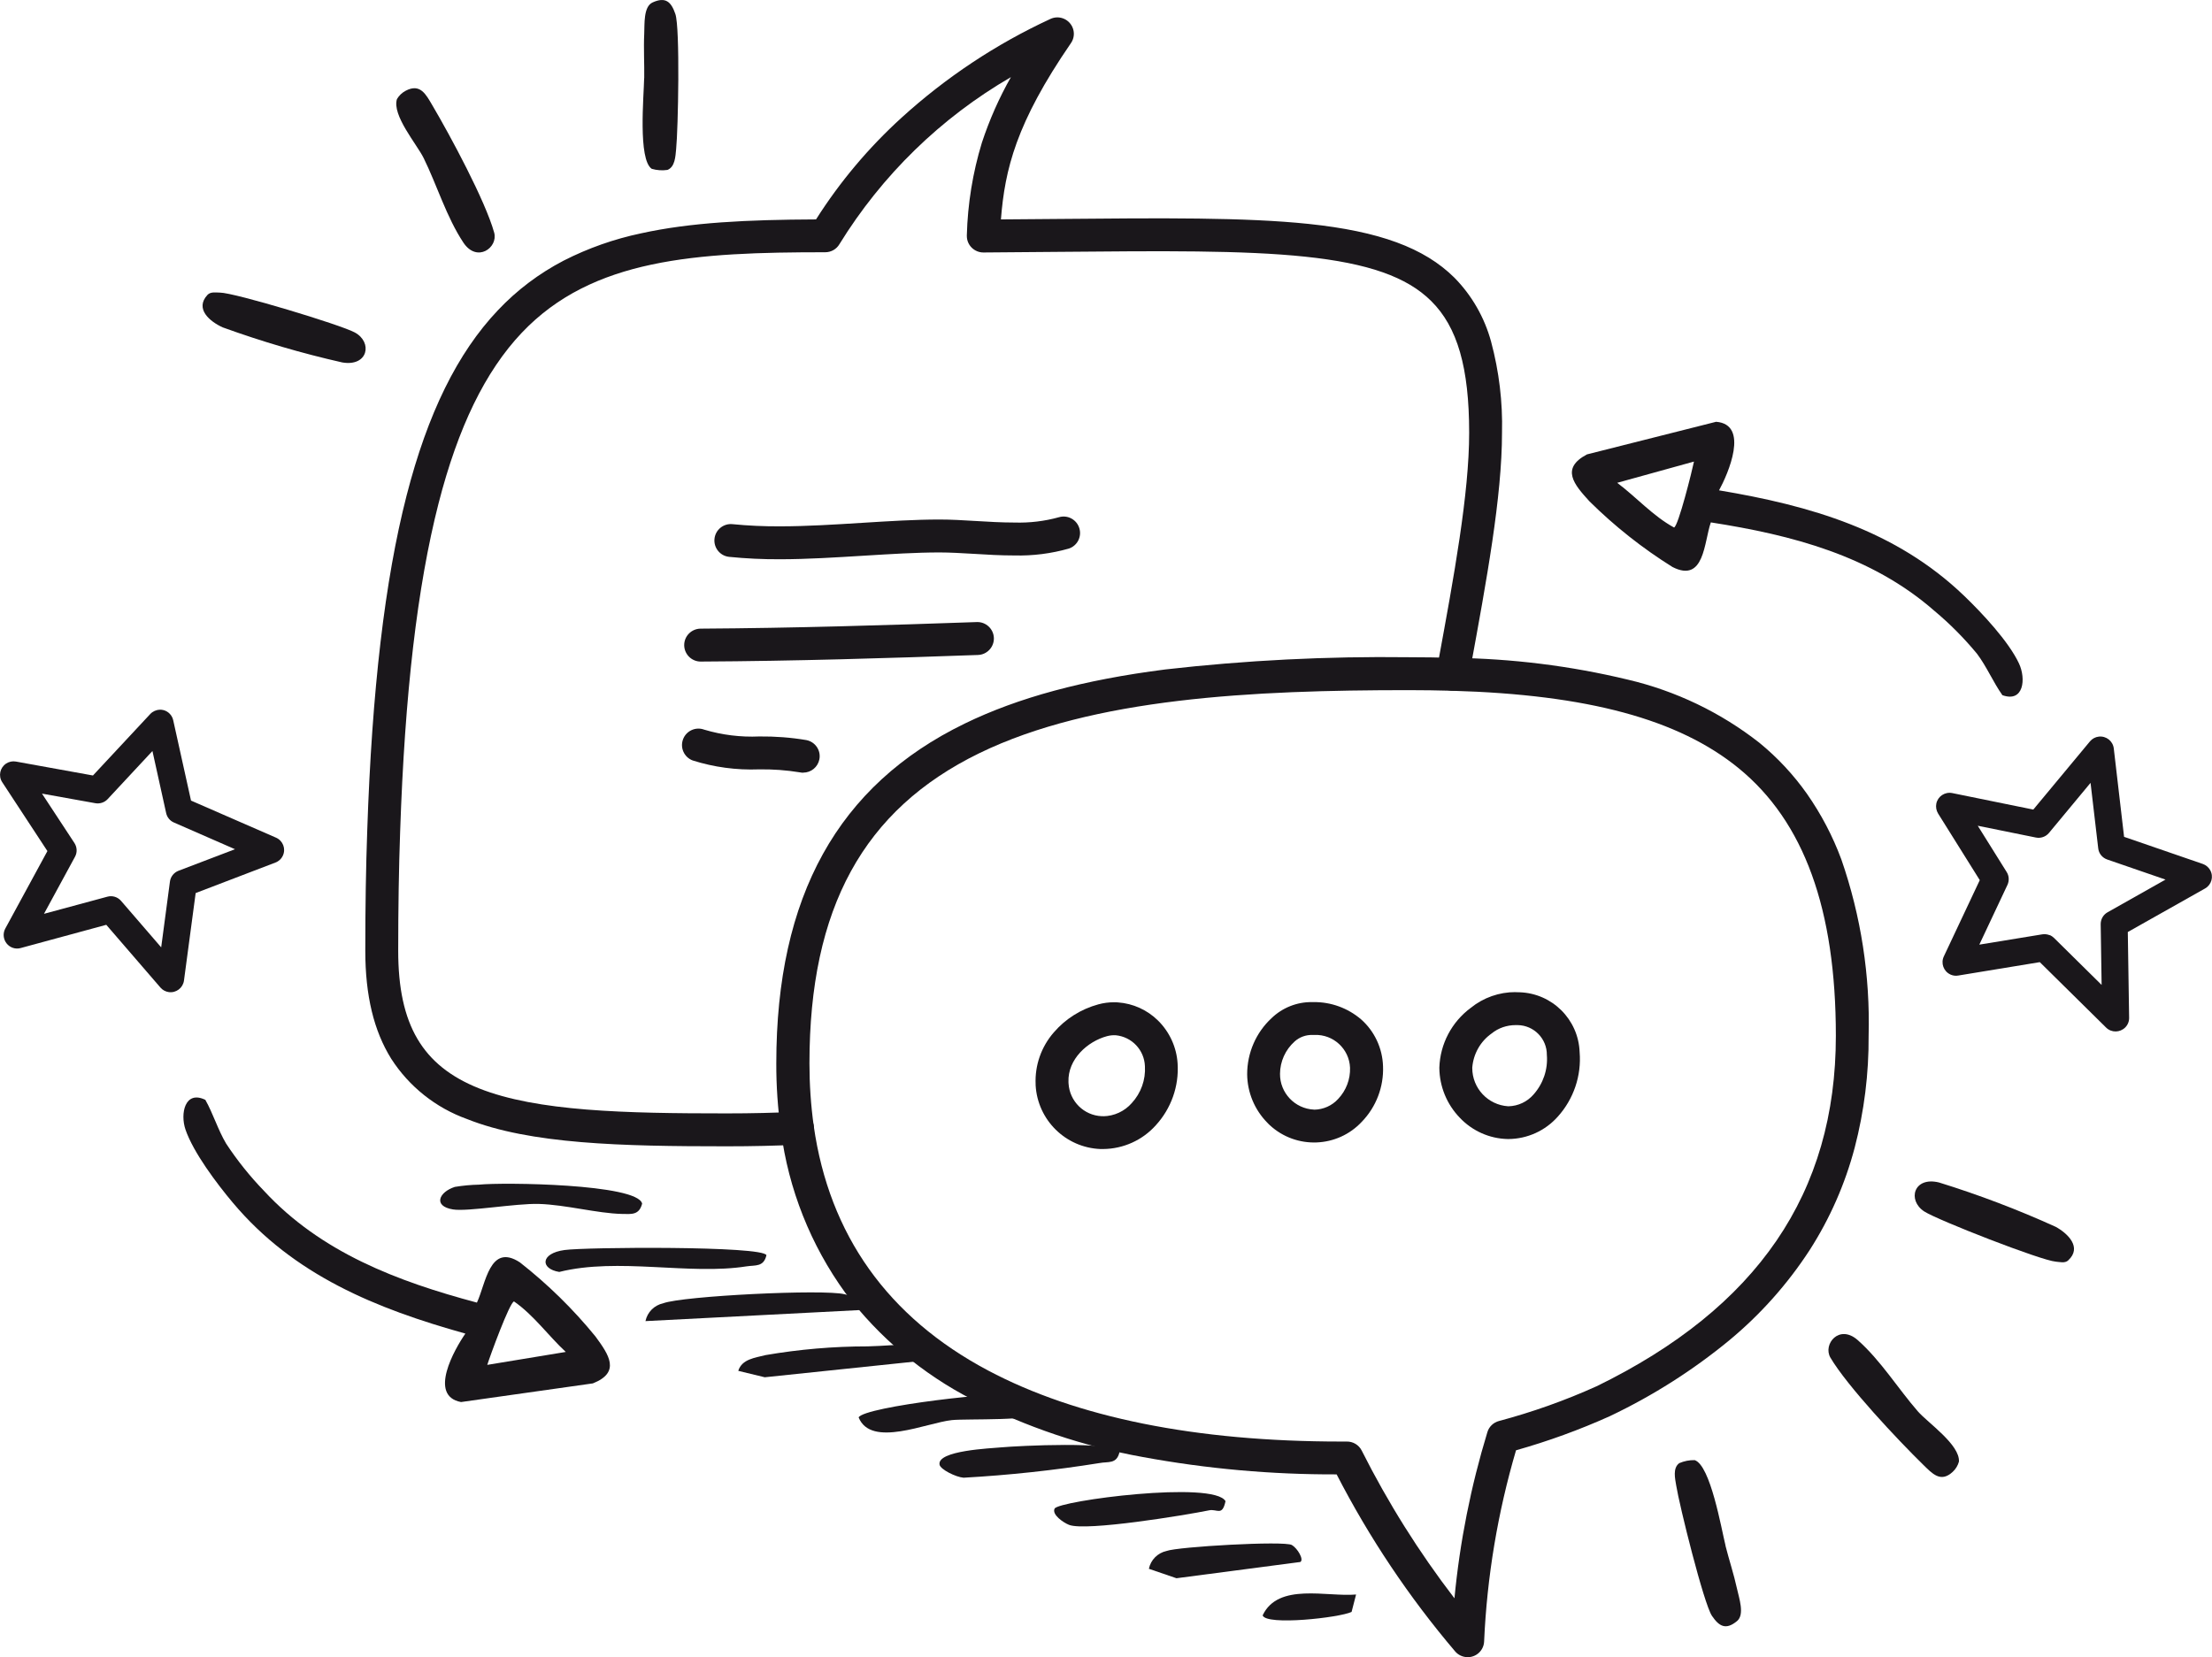 <?xml version="1.0" encoding="UTF-8"?><svg id="Ebene_2" xmlns="http://www.w3.org/2000/svg" viewBox="0 0 285.57 213.98"><defs><style>.cls-1{fill:#1a171b;}</style></defs><g id="Ebene_1-2"><path id="Pfad_3548" class="cls-1" d="M20.63,91.63c.16,0,.33.02.49.06.62.17,1.1.67,1.24,1.3l2.3,10.38,10.98,4.79c.88.39,1.28,1.41.89,2.29-.19.43-.54.76-.97.92l-10.3,3.94-1.51,11.3c-.13.95-1.01,1.62-1.96,1.49-.42-.06-.81-.27-1.08-.59l-6.99-8.1-11.05,3c-.67.19-1.39-.05-1.82-.6-.43-.55-.5-1.3-.17-1.91l5.44-10.01L.29,101c-.53-.8-.3-1.88.5-2.41.37-.24.82-.34,1.26-.26l9.95,1.8,7.4-7.94c.32-.34.77-.54,1.24-.55M30.34,109.65l-7.89-3.45c-.51-.22-.88-.67-1-1.22l-1.77-8.01-5.78,6.21c-.4.43-1,.63-1.58.53l-6.9-1.24,4.19,6.38c.35.54.38,1.22.07,1.78l-4,7.36,8.18-2.21c.64-.18,1.33.03,1.77.54l5.18,6,1.13-8.49c.08-.63.51-1.17,1.11-1.4l7.29-2.78Z"/><path id="Pfad_3549" class="cls-1" d="M251.85,125.85c.3.13.64.17.96.11l10.53-1.73,8.56,8.45c.69.68,1.79.66,2.47-.02.33-.33.51-.78.5-1.25l-.17-11.07,9.97-5.62c.84-.47,1.14-1.54.66-2.38-.21-.37-.55-.65-.95-.79l-10.16-3.5-1.33-11.41c-.11-.96-.98-1.64-1.94-1.53-.44.05-.85.27-1.14.62l-7.31,8.8-10.46-2.13c-.95-.19-1.87.42-2.06,1.36-.09.44,0,.9.23,1.28l5.38,8.6-4.64,9.85c-.41.87-.04,1.92.84,2.33.02,0,.04.02.06.03M264.63,120.76c-.3-.13-.64-.17-.97-.12l-8.13,1.33,3.63-7.71c.25-.54.22-1.17-.1-1.67l-3.73-5.97,7.5,1.52c.63.13,1.28-.1,1.69-.59l5.37-6.47.99,8.45c.07.67.53,1.23,1.17,1.45l7.52,2.59-7.48,4.22c-.56.31-.9.91-.89,1.55l.12,7.83-6.15-6.07c-.16-.15-.34-.28-.54-.37"/><g id="Gruppe_1013"><path id="Pfad_5621" class="cls-1" d="M181.84,84.86c1.95,0,3.87.03,5.72.08,7.61.09,15.18,1.03,22.58,2.81,6.19,1.45,11.99,4.23,16.99,8.15,2.34,1.91,4.42,4.14,6.16,6.61,1.83,2.62,3.32,5.46,4.43,8.46,2.54,7.32,3.73,15.04,3.52,22.78.03,4.87-.57,9.73-1.8,14.44-1.24,4.69-3.2,9.15-5.82,13.23-2.85,4.38-6.35,8.31-10.37,11.64-4.7,3.87-9.85,7.14-15.35,9.76l-.06.03c-3.93,1.77-7.98,3.24-12.12,4.41-2.36,8.03-3.75,16.32-4.12,24.69-.05,1.17-1.05,2.08-2.22,2.02-.58-.03-1.13-.29-1.51-.73-5.96-7.01-11.1-14.69-15.31-22.87-8.39.03-16.77-.72-25.02-2.24-7.67-1.38-15.09-3.88-22.02-7.43-6.43-3.3-12.03-8.01-16.39-13.77-4.48-6.18-7.34-13.39-8.32-20.97-.4-2.87-.6-5.77-.59-8.67,0-21.55,7.95-35.9,24.32-43.86,6.9-3.36,15.37-5.65,25.9-6.99,10.41-1.19,20.89-1.71,31.37-1.58ZM206.09,179.01c20.8-10.15,30.92-24.96,30.92-45.26,0-16.35-4.1-27.66-12.55-34.56-7.74-6.32-19.5-9.5-37.01-10-1.81-.05-3.69-.08-5.6-.08-20.1,0-40.72.99-55.42,8.14-14.96,7.29-21.93,20.01-21.93,40.05,0,2.7.18,5.39.55,8.06,2,14.09,9.57,24.72,22.5,31.59,11.46,6.08,26.8,9.18,45.59,9.18h.7c.83-.02,1.59.43,1.96,1.17,3.38,6.72,7.39,13.11,11.97,19.07.69-7.27,2.12-14.46,4.25-21.45.21-.71.78-1.25,1.49-1.44,4.31-1.15,8.52-2.64,12.59-4.48h0Z"/><path id="Pfad_5622" class="cls-1" d="M143.82,129.41c.18,0,.35,0,.52.02,1.94.14,3.77.97,5.16,2.34,1.5,1.48,2.4,3.46,2.53,5.55.19,2.93-.83,5.81-2.82,7.98-1.73,1.93-4.2,3.04-6.79,3.06-.12,0-.24,0-.36,0-4.49-.18-8.11-3.75-8.36-8.24,0-.04,0-.08,0-.12-.11-2.45.73-4.84,2.34-6.69,1.51-1.76,3.52-3.02,5.76-3.63.66-.18,1.34-.27,2.02-.27ZM142.43,144.13c1.41-.02,2.75-.64,3.68-1.7,1.19-1.29,1.81-3.01,1.7-4.77-.08-2.09-1.69-3.79-3.77-3.99h0c-.38-.02-.76.02-1.13.12-2.5.67-5.08,2.97-4.97,5.91,0,.07.01.14.01.2.14,2.3,1.99,4.13,4.29,4.22h.2Z"/><path id="Pfad_5623" class="cls-1" d="M169.58,129.39c2.25-.03,4.43.77,6.14,2.23,1.74,1.54,2.76,3.74,2.83,6.06.1,2.65-.88,5.23-2.72,7.14-3.16,3.41-8.49,3.61-11.9.46-.11-.11-.23-.21-.33-.33-1.64-1.67-2.57-3.91-2.59-6.25,0-2.75,1.14-5.38,3.15-7.24,1.39-1.34,3.26-2.09,5.19-2.07h.24ZM169.67,143.28c1.18-.02,2.3-.52,3.09-1.39,1.03-1.09,1.58-2.54,1.53-4.03-.1-2.43-2.16-4.33-4.59-4.23-.04,0-.09,0-.13,0h-.14c-.85-.02-1.67.28-2.3.85h0c-1.19,1.07-1.87,2.58-1.88,4.17-.02,2.46,1.91,4.5,4.37,4.62h.06Z"/><path id="Pfad_5624" class="cls-1" d="M195.66,128.11h0c.17,0,.33,0,.5.01,4.22.13,7.62,3.51,7.77,7.73.25,3.04-.77,6.05-2.81,8.32-1.62,1.83-3.93,2.88-6.37,2.9h-.11c-2.35-.05-4.58-1.05-6.19-2.76-1.66-1.72-2.6-4.01-2.63-6.4v-.06c.1-3.06,1.6-5.9,4.06-7.72,1.63-1.32,3.68-2.04,5.78-2.03ZM194.75,142.84c1.25-.03,2.42-.58,3.24-1.53,1.24-1.4,1.86-3.23,1.71-5.09.02-2.1-1.66-3.83-3.77-3.86h-.27c-1.12,0-2.22.37-3.09,1.08h0c-1.45,1.02-2.36,2.64-2.5,4.41h0v.05c0,2.61,2.02,4.77,4.63,4.94h.04Z"/><path id="Pfad_5625" class="cls-1" d="M93.8,148.01c-13.51,0-25.37-.27-33.53-3.53-4.02-1.45-7.45-4.18-9.76-7.77-2.25-3.61-3.35-8.17-3.35-13.93s.08-10.74.25-15.53c.61-18.14,2.27-32.3,5.08-43.26,2.72-10.6,6.57-18.43,11.79-23.93,2.45-2.6,5.32-4.76,8.49-6.41,3.16-1.61,6.51-2.79,9.98-3.52,6.44-1.42,13.72-1.76,22.6-1.8,3.08-4.86,6.8-9.28,11.06-13.15,5.71-5.19,12.18-9.49,19.19-12.73,1.06-.5,2.32-.05,2.83,1.01.33.69.26,1.5-.18,2.12-7.07,10.29-8.52,16.28-9.03,22.75,2.55-.02,5.01-.04,7.4-.06,13.44-.12,24.06-.22,32.31.64,9.14.96,14.94,3.09,18.82,6.93,2.27,2.3,3.9,5.15,4.75,8.27,1.03,3.84,1.51,7.8,1.41,11.77,0,8.25-1.99,19.05-4.09,30.49l-.2,1.08c-.21,1.15-1.32,1.92-2.47,1.7-1.15-.21-1.92-1.32-1.7-2.47l.2-1.08c2.07-11.24,4.02-21.86,4.02-29.72,0-8.41-1.51-13.66-4.91-17.02-3.13-3.11-8.15-4.87-16.27-5.72-8.01-.84-18.52-.74-31.84-.62-3.1.03-6.31.06-9.69.08-1.17,0-2.13-.94-2.14-2.11,0-.04,0-.09,0-.13.11-4.04.76-8.06,1.94-11.93.97-2.94,2.22-5.78,3.75-8.47-9.05,5.25-16.65,12.66-22.14,21.57-.38.65-1.08,1.04-1.83,1.04-16.62,0-30.06.77-39.18,10.4-4.7,4.96-8.22,12.18-10.75,22.06-2.73,10.67-4.35,24.52-4.95,42.35-.17,4.74-.25,9.92-.25,15.39,0,9.53,3.12,14.84,10.44,17.76,7.47,2.98,18.89,3.23,31.96,3.23,3.22,0,6.17-.07,9.04-.21,1.17-.06,2.17.84,2.23,2.02.06,1.17-.84,2.17-2.02,2.23h0c-2.94.14-5.96.21-9.25.21Z"/><path id="Pfad_5626" class="cls-1" d="M100.69,72.21c-2.19.01-4.38-.09-6.56-.31-1.17-.12-2.01-1.17-1.89-2.33.12-1.17,1.17-2.01,2.33-1.89,2.03.2,4.07.29,6.11.28,3.4,0,7.06-.23,10.59-.45s6.89-.43,10.03-.43c1.48,0,3.02.09,4.66.19s3.37.2,5.01.2c1.94.06,3.88-.17,5.75-.69,1.13-.33,2.3.32,2.63,1.45.32,1.09-.28,2.24-1.36,2.6-2.28.65-4.66.95-7.03.89-1.77,0-3.54-.1-5.26-.21-1.57-.09-3.06-.18-4.41-.18-3.01,0-6.29.21-9.76.42-3.59.22-7.32.46-10.85.46Z"/><path id="Pfad_5627" class="cls-1" d="M90.46,85.42c-1.17,0-2.12-.94-2.13-2.12,0-1.17.94-2.12,2.12-2.13h0c11.98-.07,24.22-.45,35.66-.85,1.17-.04,2.16.88,2.2,2.05.04,1.17-.88,2.16-2.05,2.2-11.47.41-23.75.79-35.79.85h0Z"/><path id="Pfad_5628" class="cls-1" d="M103.71,99.77c-.14,0-.28-.01-.41-.04-1.77-.29-3.55-.42-5.34-.39-2.89.11-5.78-.28-8.53-1.15-1.1-.41-1.66-1.63-1.25-2.73.41-1.1,1.63-1.66,2.73-1.25h0c2.31.69,4.71.99,7.12.88,2.04-.02,4.07.13,6.08.47,1.15.23,1.9,1.34,1.67,2.49-.2,1-1.07,1.71-2.08,1.71h.01Z"/></g><path id="Pfad_5734" class="cls-1" d="M83.33,170.58c.24-1.15,1.13-2.05,2.28-2.3,2.5-.95,20.74-1.85,23.42-1.17,1.46.37,2.12.22,2.42,2.02l-28.13,1.45Z"/><path id="Pfad_5735" class="cls-1" d="M123.61,175.23l-24.88,2.6-3.42-.83c.48-1.54,2.2-1.68,3.51-2.03,4.36-.75,8.78-1.13,13.21-1.13,3.93-.08,8.07-.94,11.57,1.38"/><path id="Pfad_5736" class="cls-1" d="M131.93,180.1c1,.27,3,1.27,2.5,2.25-.6,1.17-9.61.81-11.54,1.01-3.26.34-10.45,3.63-12.04-.35.74-1.4,18.83-3.51,21.08-2.91"/><path id="Pfad_5737" class="cls-1" d="M82.9,155.41c-.39,1.51-1.38,1.35-2.63,1.33-3.15-.07-7.25-1.19-10.69-1.29-2.94-.09-9.2,1.02-11.1.71-2.6-.42-1.83-2.24.24-2.91,1.04-.17,2.08-.27,3.13-.29,3.06-.32,20.45-.11,21.05,2.45"/><path id="Pfad_5738" class="cls-1" d="M98.95,162.06c-.36,1.56-1.42,1.27-2.58,1.45-7.35,1.16-16.57-1.18-24.17.72-2.47-.4-2.46-2.4.68-2.83,2.73-.38,25.61-.55,26.07.67"/><path id="Pfad_5739" class="cls-1" d="M158.21,193.85c-.42,1.96-1.08.95-2.11,1.16-3.09.63-15.9,2.73-18.08,1.88-.76-.3-2.25-1.33-1.87-2.1.5-1.02,20.61-3.66,22.07-.95"/><path id="Pfad_5740" class="cls-1" d="M144.53,187.48c-.36,1.6-1.46,1.21-2.6,1.43-5.81.93-11.66,1.56-17.53,1.89-1.01-.08-2.97-1.06-3.1-1.67-.39-1.85,6.64-2.12,7.97-2.25,2.22-.2,14.61-.83,15.25.6"/><path id="Pfad_5741" class="cls-1" d="M167.88,201.68l-16,2.1-3.56-1.22c.24-1.15,1.13-2.05,2.28-2.3,1.43-.55,15.19-1.34,16.18-.77.72.42,1.6,1.89,1.09,2.19"/><path id="Pfad_5742" class="cls-1" d="M163.01,208.57c2.01-4.26,8.31-2.35,12.06-2.69l-.58,2.25c-1.6.75-11,1.79-11.48.45"/><path id="Pfad_5745" class="cls-1" d="M51.25,12.79c.26-.45.65-.82,1.12-1.07,1.89-1,2.62.47,3.46,1.9,2.29,3.88,6.83,12.31,7.97,16.42.53,1.92-2.21,3.94-3.98,1.28-2.18-3.29-3.42-7.45-5.13-10.92-.86-1.75-4.12-5.53-3.44-7.62"/><path id="Pfad_5746" class="cls-1" d="M26.79,38.07c.41-.43,1.09-.29,1.6-.29,1.86,0,15.59,4.15,17.42,5.15,2.32,1.26,1.72,4.43-1.61,3.87-5.24-1.18-10.4-2.7-15.45-4.53-1.64-.74-3.65-2.39-1.96-4.2"/><path id="Pfad_5747" class="cls-1" d="M83.17,10.1c.03-1.81-.09-3.84,0-5.75.06-1.2-.12-3.48,1.07-4.03,1.69-.77,2.41-.09,2.95,1.49.62,1.8.36,14.9.1,17.44-.09.91-.13,2.3-1.12,2.69-.68.1-1.37.05-2.03-.14-1.79-1.21-1.02-9.42-.98-11.71"/><path id="Pfad_5745-2" class="cls-1" d="M252.9,188.72c-.14.51-.42.97-.8,1.32-1.57,1.46-2.65.22-3.84-.94-3.22-3.15-9.78-10.12-11.95-13.8-1.01-1.72,1.12-4.38,3.52-2.27,2.96,2.61,5.24,6.31,7.78,9.22,1.29,1.47,5.42,4.28,5.29,6.47"/><path id="Pfad_5746-2" class="cls-1" d="M267.01,162.74c-.44.4-1.11.2-1.62.16-1.86-.14-15.22-5.35-16.97-6.48-2.21-1.44-1.37-4.55,1.91-3.74,5.13,1.59,10.16,3.5,15.05,5.72,1.58.86,3.45,2.67,1.62,4.34"/><path id="Pfad_5747-2" class="cls-1" d="M222.76,199.58c.44,1.75,1.08,3.68,1.49,5.56.25,1.17,1.02,3.33,0,4.17-1.43,1.18-2.3.71-3.24-.68-1.06-1.58-4.21-14.3-4.61-16.82-.15-.91-.47-2.25.39-2.89.63-.27,1.31-.41,2-.39,2.04.7,3.43,8.83,3.98,11.05"/><path id="Pfad_5862" class="cls-1" d="M221.92,63.31c11.77,1.97,22.83,5.14,31.66,13.63,2.31,2.22,5.74,5.88,7.07,8.72.93,1.98.62,5.09-2.14,4.1-1.19-1.68-2.03-3.69-3.27-5.34-1.66-2.01-3.5-3.87-5.5-5.54-8.15-7.14-18.41-9.8-28.87-11.43-.89,2.53-.81,7.87-4.95,5.76-3.88-2.42-7.48-5.27-10.73-8.49-1.96-2.15-3.76-4.23-.31-6.05l16.67-4.21c4.34.34,1.54,6.73.38,8.85M218.68,59.6l-9.9,2.74c2.47,1.85,4.63,4.3,7.34,5.77.55-.16,2.34-7.37,2.57-8.5"/><path id="Pfad_5863" class="cls-1" d="M60.08,172.19c-11.5-3.21-22.16-7.53-30.03-16.91-2.06-2.45-5.08-6.46-6.1-9.42-.71-2.06-.08-5.13,2.56-3.85,1.01,1.79,1.63,3.88,2.69,5.66,1.44,2.18,3.07,4.22,4.88,6.09,7.35,7.96,17.26,11.7,27.49,14.43,1.15-2.43,1.64-7.74,5.54-5.2,3.6,2.82,6.88,6.03,9.77,9.58,1.72,2.35,3.29,4.61-.34,6.05l-17.02,2.41c-4.28-.8-.82-6.85.56-8.84M62.91,176.23l10.13-1.67c-2.26-2.1-4.15-4.77-6.68-6.52-.56.1-3.11,7.08-3.45,8.18"/></g></svg>